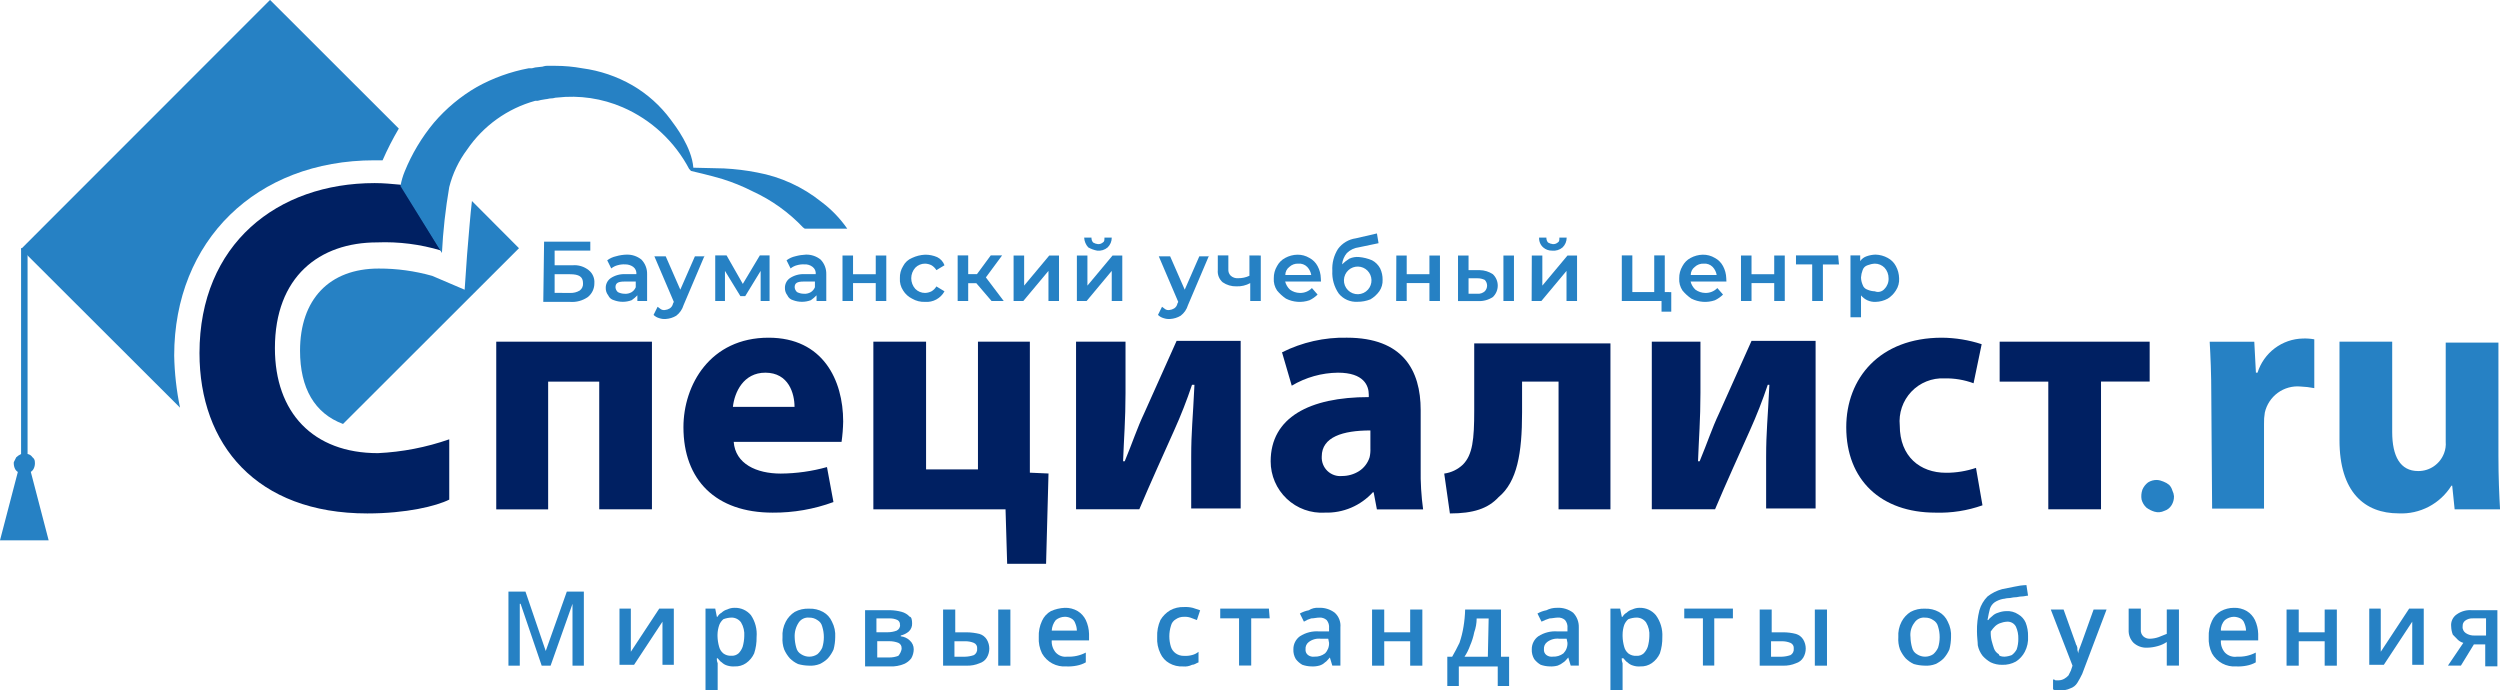<svg width="250" height="69" viewBox="0 0 250 69" fill="none" xmlns="http://www.w3.org/2000/svg">
<g clip-path="url(#clip0_1390_405)">
<path d="M4.865 54.031L3.081 47.188C3.231 47.092 3.345 46.949 3.406 46.782C3.478 46.601 3.506 46.406 3.487 46.212C3.49 46.117 3.469 46.022 3.426 45.937C3.384 45.852 3.321 45.779 3.244 45.724C3.189 45.639 3.117 45.567 3.033 45.511C2.95 45.455 2.856 45.417 2.757 45.398V24.82H2.108V45.406C1.929 45.486 1.764 45.596 1.622 45.732L1.379 46.22C1.365 46.413 1.393 46.608 1.46 46.79C1.52 46.957 1.634 47.1 1.784 47.197L0 54.031H4.865Z" fill="#2681C4"/>
<path d="M65.194 34.168V50.93H59.923V38.163H54.815V50.938H49.625V34.168H65.194Z" fill="#002062"/>
<path d="M73.371 44.185C73.534 46.382 75.642 47.358 78.075 47.358C79.637 47.347 81.191 47.128 82.697 46.707L83.345 50.206C81.397 50.921 79.338 51.279 77.264 51.264C71.587 51.264 68.344 48.009 68.344 42.72C68.344 38.489 71.02 33.77 76.858 33.77C82.291 33.77 84.318 38.001 84.318 42.15C84.305 42.831 84.251 43.51 84.156 44.185H73.371ZM79.453 40.686C79.453 39.384 78.885 37.268 76.534 37.268C74.344 37.268 73.452 39.221 73.29 40.686H79.453Z" fill="#002062"/>
<path d="M92.607 34.168V46.943H97.796V34.168H102.986V47.268L104.851 47.35L104.608 56.381H100.716L100.554 50.93H87.336V34.168H92.607Z" fill="#002062"/>
<path d="M112.552 34.167V39.294C112.552 41.979 112.39 43.85 112.309 46.128H112.471C113.282 44.176 113.687 42.874 114.417 41.328L117.661 34.086H124.067V50.848H119.12V45.722C119.12 43.118 119.282 41.979 119.445 38.48H119.201C118.684 40.028 118.088 41.549 117.417 43.036C116.363 45.396 115.066 48.244 113.93 50.929H107.605V34.167H112.552Z" fill="#002062"/>
<path d="M137.689 50.937L137.365 49.229H137.284C136.679 49.893 135.938 50.419 135.113 50.77C134.287 51.121 133.396 51.289 132.499 51.263C131.802 51.306 131.103 51.206 130.446 50.968C129.789 50.73 129.187 50.359 128.678 49.879C128.169 49.398 127.763 48.819 127.486 48.175C127.209 47.532 127.066 46.838 127.066 46.137C127.066 41.743 130.959 39.709 136.878 39.709V39.465C136.878 38.569 136.392 37.268 133.797 37.268C132.169 37.285 130.574 37.734 129.175 38.569L128.202 35.233C130.213 34.224 132.44 33.721 134.689 33.769C140.284 33.769 142.068 37.023 142.068 41.011V46.869C142.045 48.229 142.126 49.59 142.311 50.937H137.689ZM137.04 43.045C134.283 43.045 132.175 43.696 132.175 45.648C132.16 45.916 132.202 46.184 132.3 46.433C132.398 46.683 132.548 46.908 132.74 47.093C132.933 47.279 133.164 47.42 133.416 47.508C133.668 47.596 133.937 47.628 134.202 47.601C134.804 47.603 135.395 47.434 135.905 47.113C136.407 46.79 136.78 46.3 136.959 45.73C137.027 45.437 137.054 45.136 137.04 44.835V43.045Z" fill="#002062"/>
<path d="M161.045 34.168V50.93H155.856V38.163H152.207V41.255C152.207 45.324 151.72 48.171 149.855 49.717C148.801 50.856 147.341 51.345 144.99 51.345L144.422 47.358C145.122 47.263 145.774 46.95 146.287 46.463C147.26 45.486 147.422 43.94 147.422 41.092V34.339H161.045V34.168Z" fill="#002062"/>
<path d="M170.045 34.167V39.294C170.045 41.979 169.883 43.85 169.802 46.128H169.964C170.775 44.176 171.18 42.874 171.91 41.328L175.154 34.086H181.56V50.848H176.613V45.722C176.613 43.118 176.776 41.979 176.938 38.48H176.776C176.258 40.028 175.662 41.549 174.992 43.036C173.937 45.396 172.64 48.244 171.505 50.929H165.18V34.167H170.045Z" fill="#002062"/>
<path d="M198.248 50.531C196.739 51.066 195.144 51.315 193.545 51.264C188.112 51.264 184.625 48.009 184.625 42.72C184.625 37.838 187.95 33.77 194.194 33.77C195.544 33.781 196.884 34 198.167 34.42L197.356 38.326C196.422 37.981 195.432 37.816 194.437 37.838C193.822 37.809 193.209 37.913 192.639 38.144C192.068 38.374 191.554 38.725 191.13 39.173C190.707 39.621 190.385 40.155 190.186 40.739C189.987 41.323 189.916 41.943 189.977 42.557C189.977 45.649 192.004 47.277 194.599 47.277C195.619 47.28 196.633 47.115 197.599 46.788L198.248 50.531Z" fill="#002062"/>
<path d="M214.966 34.168V38.155H210.101V50.93H204.83V38.163H199.965V34.168H214.966Z" fill="#002062"/>
<path d="M221.131 39.709C221.131 37.268 221.05 35.641 220.969 34.176H225.429L225.591 37.268H225.753C226.058 36.294 226.661 35.44 227.475 34.826C228.29 34.213 229.276 33.872 230.294 33.851C230.674 33.837 231.055 33.865 231.429 33.932V38.814C230.975 38.725 230.514 38.67 230.051 38.652C229.243 38.578 228.435 38.802 227.779 39.281C227.123 39.76 226.662 40.461 226.483 41.255C226.418 41.632 226.391 42.013 226.402 42.395V50.857H221.212L221.131 39.709Z" fill="#2681C4"/>
<path d="M249.843 45.559C249.843 47.756 249.924 49.547 250.005 50.93H245.464L245.221 48.57H245.14C244.585 49.459 243.804 50.184 242.878 50.67C241.952 51.157 240.913 51.387 239.869 51.337C236.463 51.337 233.949 49.221 233.949 44.014V34.168H239.22V43.2C239.22 45.641 240.031 47.105 241.815 47.105C242.378 47.111 242.93 46.942 243.394 46.622C243.858 46.301 244.213 45.845 244.41 45.315C244.548 44.953 244.604 44.563 244.572 44.176V34.258H249.843V45.559Z" fill="#2681C4"/>
<path d="M217.399 49.624C217.406 49.94 217.322 50.251 217.156 50.519C216.991 50.792 216.731 50.995 216.426 51.089C216.123 51.236 215.776 51.265 215.453 51.17C215.161 51.084 214.886 50.946 214.642 50.763C214.406 50.544 214.237 50.262 214.156 49.949C214.102 49.622 214.13 49.287 214.237 48.973C214.358 48.683 214.554 48.43 214.804 48.241C215.072 48.074 215.382 47.989 215.696 47.996C215.921 48.012 216.14 48.067 216.345 48.159C216.551 48.236 216.742 48.346 216.913 48.485C217.067 48.644 217.179 48.84 217.237 49.054C217.328 49.231 217.383 49.425 217.399 49.624Z" fill="#2681C4"/>
<path d="M40.059 18.471C39.167 18.39 38.357 18.309 37.465 18.309C27.734 18.309 19.949 24.411 19.949 35.315C19.949 44.428 25.625 51.344 36.735 51.344C40.627 51.344 43.627 50.612 44.925 49.961V43.931C42.625 44.734 40.221 45.2 37.789 45.315C31.302 45.315 27.491 41.246 27.491 34.818C27.491 27.658 31.951 24.24 37.708 24.24C39.873 24.153 42.038 24.428 44.114 25.054L40.059 18.463V18.471Z" fill="#002062"/>
<path d="M69.17 17.08C69.17 16.917 69.332 16.917 69.332 16.754C69.17 14.72 67.548 12.604 67.061 11.953C66.035 10.567 64.739 9.404 63.25 8.536C61.702 7.643 59.994 7.062 58.223 6.827C57.34 6.665 56.444 6.584 55.547 6.583H54.898C54.678 6.566 54.458 6.593 54.249 6.665L53.52 6.746L53.195 6.827H52.871C51.052 7.169 49.3 7.801 47.681 8.699C46.057 9.639 44.603 10.85 43.383 12.279C42.166 13.746 41.181 15.393 40.464 17.161C40.281 17.607 40.145 18.07 40.059 18.544V18.626L44.194 25.298C44.305 23.088 44.549 20.887 44.924 18.707C45.267 17.353 45.873 16.081 46.708 14.964C48.331 12.579 50.745 10.849 53.52 10.082H53.763L54.087 10.001L54.574 9.919C54.736 9.919 54.898 9.838 55.141 9.838C55.385 9.838 55.466 9.757 55.709 9.757C57.946 9.501 60.21 9.838 62.277 10.733C65.132 11.973 67.478 14.155 68.927 16.917L69.17 17.08Z" fill="#2681C4"/>
<path d="M17.419 35.558C17.419 24.085 25.609 16.03 37.448 16.03H38.259C38.735 14.94 39.277 13.88 39.881 12.857L27.004 -0.008L2.109 24.899L18.003 40.766C17.648 39.052 17.453 37.308 17.419 35.558Z" fill="#2681C4"/>
<path d="M46.708 25.472L46.465 28.971L43.222 27.587C41.48 27.096 39.679 26.849 37.87 26.855C32.923 26.855 30.004 29.947 30.004 35.073C30.004 38.816 31.463 41.339 34.302 42.396L51.898 24.821L47.195 20.102C47.033 21.403 46.871 23.592 46.708 25.472Z" fill="#2681C4"/>
<path d="M80.442 22.864H84.724C84.008 21.835 83.132 20.928 82.129 20.179C80.267 18.688 78.066 17.681 75.723 17.25C74.626 17.034 73.514 16.898 72.398 16.843L68.992 16.762L69.073 17.087C69.073 17.087 71.182 17.575 72.236 17.901C73.268 18.223 74.272 18.631 75.236 19.121C77.159 19.999 78.894 21.243 80.345 22.783C80.357 22.78 80.369 22.781 80.381 22.784C80.393 22.787 80.404 22.792 80.413 22.8C80.422 22.808 80.43 22.818 80.435 22.829C80.44 22.84 80.442 22.852 80.442 22.864Z" fill="#2681C4"/>
<path d="M54.168 66.565L52.06 60.381H51.979V66.565H50.844V59.16H52.547L54.574 65.1L56.682 59.16H58.385V66.565H57.25V60.381L55.06 66.565H54.168Z" fill="#2681C4"/>
<path d="M63.084 60.945V65.176L65.923 60.863H67.382V66.478H66.247V62.165L63.409 66.478H61.949V60.863H63.084V60.945Z" fill="#2681C4"/>
<path d="M73.47 60.782C73.778 60.774 74.084 60.835 74.365 60.962C74.645 61.089 74.894 61.278 75.092 61.514C75.528 62.159 75.728 62.935 75.659 63.711C75.671 64.264 75.588 64.814 75.416 65.339C75.239 65.731 74.958 66.069 74.605 66.315C74.272 66.544 73.874 66.658 73.47 66.641C73.224 66.659 72.976 66.631 72.74 66.559C72.527 66.501 72.331 66.389 72.173 66.234C72.01 66.152 71.929 65.99 71.767 65.827H71.686C71.673 65.994 71.701 66.161 71.767 66.315V69H70.551V60.863H71.524L71.686 61.677H71.751C71.843 61.504 71.984 61.362 72.156 61.27C72.315 61.115 72.51 61.003 72.724 60.945C72.956 60.832 73.212 60.776 73.47 60.782ZM73.146 61.758C72.868 61.766 72.594 61.821 72.335 61.921C72.156 62.075 72.016 62.271 71.929 62.491C71.818 62.802 71.757 63.129 71.751 63.459V63.622C71.759 63.98 71.814 64.335 71.913 64.68C71.979 64.933 72.121 65.16 72.319 65.331C72.551 65.507 72.839 65.594 73.129 65.575C73.261 65.585 73.394 65.569 73.519 65.527C73.644 65.485 73.76 65.418 73.859 65.331C74.04 65.146 74.178 64.924 74.265 64.68C74.364 64.335 74.419 63.98 74.427 63.622C74.465 63.138 74.352 62.654 74.103 62.239C73.993 62.087 73.849 61.965 73.683 61.881C73.516 61.798 73.332 61.755 73.146 61.758Z" fill="#2681C4"/>
<path d="M83.522 63.715C83.519 64.127 83.464 64.537 83.36 64.936C83.219 65.262 83.027 65.564 82.792 65.831C82.556 66.066 82.282 66.258 81.981 66.4C81.62 66.54 81.232 66.595 80.846 66.563C80.489 66.555 80.135 66.5 79.792 66.4C79.491 66.258 79.217 66.066 78.981 65.831C78.746 65.564 78.554 65.262 78.413 64.936C78.274 64.545 78.219 64.129 78.251 63.715C78.215 63.18 78.327 62.645 78.575 62.169C78.783 61.772 79.091 61.435 79.467 61.193C79.915 60.952 80.42 60.84 80.927 60.867C81.407 60.849 81.883 60.962 82.305 61.193C82.701 61.411 83.015 61.754 83.197 62.169C83.445 62.645 83.558 63.18 83.522 63.715ZM79.467 63.715C79.475 64.073 79.53 64.429 79.629 64.773C79.661 64.909 79.721 65.038 79.804 65.15C79.888 65.262 79.994 65.355 80.116 65.424C80.357 65.583 80.639 65.668 80.927 65.668C81.215 65.668 81.497 65.583 81.738 65.424C81.944 65.243 82.109 65.022 82.224 64.773C82.44 64.085 82.44 63.346 82.224 62.657C82.193 62.521 82.133 62.393 82.049 62.281C81.966 62.169 81.859 62.075 81.738 62.007C81.5 61.841 81.216 61.756 80.927 61.762C80.724 61.739 80.518 61.773 80.332 61.859C80.146 61.945 79.987 62.08 79.873 62.251C79.586 62.683 79.444 63.196 79.467 63.715Z" fill="#2681C4"/>
<path d="M91.211 62.33C91.219 62.481 91.194 62.632 91.138 62.772C91.082 62.913 90.996 63.039 90.887 63.143C90.653 63.343 90.375 63.482 90.076 63.55V63.631C90.41 63.665 90.723 63.808 90.968 64.038C91.096 64.149 91.199 64.286 91.269 64.441C91.339 64.595 91.375 64.763 91.373 64.933C91.369 65.248 91.285 65.555 91.13 65.828C90.941 66.08 90.689 66.276 90.4 66.398C89.964 66.579 89.493 66.662 89.022 66.642H86.508V61.02H89.022C89.405 61.028 89.786 61.083 90.157 61.182C90.468 61.264 90.75 61.433 90.968 61.67C91.146 61.679 91.211 62.004 91.211 62.33ZM90.157 64.852C90.172 64.735 90.148 64.615 90.09 64.513C90.031 64.41 89.941 64.329 89.832 64.282C89.547 64.174 89.245 64.119 88.941 64.12H87.724V65.747H88.941C89.245 65.748 89.547 65.692 89.832 65.584C90.012 65.377 90.13 65.123 90.173 64.852H90.157ZM89.995 62.492C90.007 62.396 89.991 62.298 89.947 62.211C89.904 62.124 89.836 62.052 89.751 62.004C89.498 61.885 89.22 61.83 88.941 61.841H87.643V63.225H88.778C89.083 63.225 89.385 63.17 89.67 63.062C89.776 63.01 89.864 62.929 89.925 62.828C89.985 62.727 90.015 62.61 90.011 62.492H89.995Z" fill="#2681C4"/>
<path d="M94.309 66.567V60.953H95.525V63.231H96.66C97.097 63.235 97.533 63.29 97.958 63.394C98.262 63.488 98.522 63.69 98.687 63.964C98.846 64.235 98.93 64.544 98.93 64.859C98.93 65.174 98.846 65.483 98.687 65.754C98.522 66.027 98.262 66.23 97.958 66.323C97.548 66.498 97.105 66.581 96.66 66.567H94.309ZM95.444 65.672H96.498C96.802 65.665 97.103 65.61 97.39 65.51C97.502 65.445 97.592 65.349 97.65 65.233C97.707 65.118 97.73 64.987 97.714 64.859C97.729 64.741 97.706 64.622 97.647 64.52C97.589 64.417 97.498 64.336 97.39 64.289C97.107 64.173 96.803 64.117 96.498 64.126H95.444V65.672ZM99.823 66.567V60.953H101.039V66.567H99.823Z" fill="#2681C4"/>
<path d="M106.472 60.783C106.927 60.765 107.377 60.878 107.769 61.109C108.119 61.324 108.4 61.634 108.58 62.004C108.782 62.437 108.893 62.908 108.905 63.387V64.038H105.174C105.143 64.483 105.289 64.921 105.58 65.258C105.723 65.412 105.901 65.529 106.098 65.6C106.296 65.671 106.507 65.693 106.715 65.665C107.362 65.699 108.006 65.558 108.58 65.258V66.235C108.303 66.392 108.001 66.502 107.688 66.56C107.342 66.631 106.987 66.658 106.634 66.642C106.147 66.679 105.66 66.576 105.229 66.346C104.798 66.115 104.442 65.766 104.201 65.34C103.955 64.835 103.843 64.274 103.877 63.712C103.851 63.151 103.962 62.593 104.201 62.085C104.386 61.672 104.699 61.329 105.093 61.109C105.529 60.915 105.996 60.804 106.472 60.783ZM106.472 61.678C106.147 61.685 105.833 61.8 105.58 62.004C105.336 62.304 105.194 62.675 105.174 63.062H107.688C107.682 62.809 107.627 62.56 107.526 62.329C107.495 62.225 107.442 62.128 107.373 62.044C107.303 61.96 107.217 61.891 107.121 61.841C106.923 61.729 106.699 61.673 106.472 61.678Z" fill="#2681C4"/>
<path d="M118.312 66.644C117.83 66.672 117.351 66.559 116.933 66.319C116.539 66.098 116.226 65.756 116.041 65.342C115.795 64.837 115.683 64.276 115.717 63.715C115.691 63.128 115.802 62.543 116.041 62.006C116.279 61.604 116.614 61.269 117.014 61.03C117.436 60.799 117.912 60.686 118.393 60.704C118.693 60.687 118.993 60.714 119.285 60.786L120.015 61.03L119.69 62.006C119.447 61.925 119.285 61.843 119.042 61.762C118.832 61.695 118.612 61.667 118.393 61.681C118.104 61.674 117.82 61.76 117.582 61.925C117.46 61.993 117.354 62.087 117.27 62.199C117.187 62.311 117.127 62.439 117.095 62.576C116.879 63.264 116.879 64.003 117.095 64.691C117.182 64.956 117.353 65.185 117.582 65.342C117.82 65.507 118.104 65.593 118.393 65.586C118.666 65.604 118.94 65.576 119.204 65.505C119.442 65.447 119.663 65.336 119.852 65.179V66.237C119.609 66.319 119.447 66.481 119.204 66.481C118.928 66.62 118.618 66.676 118.312 66.644Z" fill="#2681C4"/>
<path d="M126.986 61.836H125.121V66.555H123.905V61.836H122.023V60.859H126.889L126.97 61.836H126.986Z" fill="#2681C4"/>
<path d="M131.852 60.783C132.433 60.745 133.009 60.919 133.474 61.271C133.676 61.453 133.833 61.681 133.931 61.935C134.03 62.19 134.068 62.464 134.041 62.736V66.56H133.23L132.987 65.746C132.825 65.909 132.663 66.153 132.501 66.234C132.342 66.389 132.147 66.501 131.933 66.56C131.669 66.631 131.395 66.659 131.122 66.641C130.818 66.634 130.517 66.579 130.23 66.478C129.978 66.334 129.758 66.14 129.581 65.909C129.406 65.615 129.321 65.275 129.338 64.933C129.334 64.679 129.391 64.429 129.504 64.202C129.617 63.975 129.782 63.779 129.987 63.631C130.564 63.257 131.248 63.085 131.933 63.142H132.906V62.817C132.922 62.672 132.909 62.525 132.867 62.385C132.825 62.245 132.756 62.115 132.663 62.003C132.564 61.916 132.448 61.849 132.322 61.807C132.197 61.765 132.065 61.749 131.933 61.759C131.69 61.759 131.365 61.84 131.122 61.84C130.865 61.914 130.619 62.024 130.392 62.166L129.987 61.352C130.264 61.195 130.566 61.086 130.879 61.027C131.167 60.84 131.51 60.754 131.852 60.783ZM132.825 63.875H132.095C131.663 63.822 131.227 63.938 130.879 64.2C130.766 64.284 130.677 64.395 130.621 64.523C130.564 64.652 130.541 64.793 130.554 64.933C130.543 65.04 130.559 65.149 130.602 65.249C130.645 65.349 130.712 65.436 130.798 65.502C130.984 65.64 131.217 65.699 131.446 65.665C131.825 65.683 132.198 65.568 132.501 65.339C132.638 65.201 132.744 65.035 132.814 64.853C132.884 64.671 132.915 64.476 132.906 64.281L132.825 63.875Z" fill="#2681C4"/>
<path d="M138.423 60.953V63.231H141.018V60.953H142.235V66.567H141.018V64.126H138.423V66.567H137.207V60.953H138.423Z" fill="#2681C4"/>
<path d="M150.099 60.953V65.672H150.91V68.602H149.774V66.649H145.882V68.602H144.73V65.672H145.217C145.46 65.266 145.704 64.777 145.947 64.289C146.129 63.76 146.265 63.215 146.352 62.662C146.446 62.097 146.501 61.526 146.514 60.953H150.099ZM148.882 61.848H147.666C147.664 62.32 147.582 62.788 147.423 63.231C147.336 63.679 147.2 64.116 147.017 64.533C146.877 64.936 146.687 65.319 146.45 65.672H148.785L148.866 61.848H148.882Z" fill="#2681C4"/>
<path d="M155.692 60.782C156.273 60.745 156.849 60.918 157.313 61.27C157.501 61.464 157.648 61.694 157.745 61.945C157.843 62.197 157.889 62.465 157.881 62.735V66.559H157.07L156.827 65.746C156.665 65.909 156.503 66.153 156.34 66.234C156.17 66.373 155.978 66.482 155.773 66.559C155.509 66.631 155.235 66.658 154.962 66.641C154.658 66.634 154.357 66.579 154.07 66.478C153.818 66.333 153.598 66.14 153.421 65.909C153.246 65.614 153.161 65.275 153.178 64.932C153.174 64.679 153.231 64.428 153.344 64.202C153.457 63.975 153.622 63.779 153.827 63.63C154.404 63.257 155.088 63.085 155.773 63.142H156.746V62.816C156.762 62.672 156.749 62.525 156.707 62.385C156.665 62.245 156.596 62.115 156.503 62.003C156.403 61.915 156.288 61.849 156.162 61.807C156.037 61.765 155.905 61.748 155.773 61.759C155.53 61.759 155.205 61.84 154.962 61.84C154.684 61.927 154.412 62.036 154.151 62.166L153.746 61.352C154.023 61.195 154.324 61.085 154.638 61.026C154.964 60.86 155.326 60.776 155.692 60.782ZM156.665 63.874H155.935C155.503 63.821 155.067 63.938 154.719 64.2C154.606 64.283 154.517 64.395 154.46 64.523C154.404 64.651 154.381 64.792 154.394 64.932C154.383 65.04 154.399 65.149 154.442 65.249C154.484 65.348 154.552 65.436 154.638 65.502C154.824 65.64 155.057 65.698 155.286 65.664C155.665 65.683 156.038 65.568 156.34 65.339C156.477 65.2 156.584 65.035 156.654 64.853C156.724 64.671 156.755 64.476 156.746 64.281L156.665 63.874Z" fill="#2681C4"/>
<path d="M163.962 60.782C164.27 60.774 164.576 60.835 164.857 60.962C165.138 61.089 165.386 61.278 165.584 61.514C166.049 62.148 166.279 62.925 166.233 63.711C166.244 64.264 166.162 64.814 165.989 65.339C165.812 65.731 165.532 66.069 165.179 66.315C164.845 66.544 164.447 66.658 164.043 66.641C163.797 66.664 163.549 66.636 163.313 66.559C163.1 66.501 162.904 66.389 162.746 66.234C162.584 66.152 162.503 65.99 162.34 65.827H162.178C162.165 65.994 162.193 66.161 162.259 66.315V69H161.043V60.863H162.016L162.178 61.677H162.259C162.351 61.504 162.492 61.362 162.665 61.27C162.823 61.115 163.019 61.003 163.232 60.945C163.46 60.834 163.71 60.779 163.962 60.782ZM163.638 61.758C163.36 61.766 163.086 61.821 162.827 61.921C162.648 62.075 162.509 62.271 162.422 62.491C162.315 62.805 162.26 63.135 162.259 63.467V63.63C162.267 63.988 162.322 64.344 162.422 64.688C162.487 64.941 162.629 65.168 162.827 65.339C163.059 65.516 163.347 65.602 163.638 65.583C163.77 65.593 163.902 65.577 164.027 65.535C164.153 65.493 164.268 65.426 164.368 65.339C164.549 65.154 164.687 64.932 164.773 64.688C164.873 64.344 164.927 63.988 164.935 63.63C164.974 63.146 164.86 62.663 164.611 62.247C164.501 62.092 164.355 61.966 164.185 61.881C164.015 61.796 163.827 61.754 163.638 61.758Z" fill="#2681C4"/>
<path d="M173.291 61.836H171.426V66.555H170.291V61.836H168.426V60.859H173.291V61.836Z" fill="#2681C4"/>
<path d="M175.969 66.567V60.953H177.169V63.231H178.304C178.742 63.229 179.178 63.284 179.602 63.394C179.906 63.488 180.166 63.69 180.331 63.964C180.49 64.235 180.574 64.544 180.574 64.859C180.574 65.174 180.49 65.483 180.331 65.754C180.166 66.027 179.906 66.23 179.602 66.323C179.192 66.498 178.749 66.581 178.304 66.567H175.969ZM177.104 65.672H178.158C178.462 65.665 178.763 65.61 179.05 65.51C179.162 65.445 179.252 65.349 179.31 65.233C179.368 65.118 179.39 64.987 179.375 64.859C179.389 64.741 179.366 64.622 179.307 64.52C179.249 64.417 179.159 64.336 179.05 64.289C178.768 64.173 178.464 64.117 178.158 64.126H177.104V65.672ZM181.483 66.567V60.953H182.699V66.567H181.483Z" fill="#2681C4"/>
<path d="M195.104 63.715C195.101 64.127 195.046 64.537 194.942 64.936C194.801 65.262 194.609 65.564 194.374 65.831C194.138 66.066 193.864 66.258 193.563 66.4C193.202 66.54 192.814 66.595 192.428 66.563C192.071 66.555 191.716 66.5 191.374 66.4C191.073 66.258 190.799 66.066 190.563 65.831C190.327 65.564 190.136 65.262 189.995 64.936C189.856 64.545 189.801 64.129 189.833 63.715C189.797 63.18 189.909 62.645 190.157 62.169C190.365 61.772 190.673 61.435 191.049 61.193C191.497 60.952 192.002 60.84 192.509 60.867C192.989 60.849 193.466 60.962 193.887 61.193C194.283 61.411 194.597 61.754 194.779 62.169C195.027 62.645 195.14 63.18 195.104 63.715ZM191.049 63.715C191.057 64.073 191.112 64.429 191.211 64.773C191.243 64.909 191.303 65.038 191.386 65.15C191.47 65.262 191.576 65.355 191.698 65.424C191.939 65.583 192.221 65.668 192.509 65.668C192.797 65.668 193.079 65.583 193.32 65.424C193.526 65.243 193.691 65.022 193.806 64.773C194.022 64.085 194.022 63.346 193.806 62.657C193.775 62.521 193.715 62.393 193.631 62.281C193.548 62.169 193.441 62.075 193.32 62.007C193.082 61.841 192.798 61.756 192.509 61.762C192.305 61.739 192.1 61.773 191.914 61.859C191.728 61.945 191.569 62.08 191.455 62.251C191.294 62.456 191.176 62.691 191.106 62.942C191.037 63.194 191.017 63.456 191.049 63.715Z" fill="#2681C4"/>
<path d="M197.697 63.146C197.683 62.433 197.765 61.721 197.94 61.03C198.091 60.508 198.37 60.033 198.751 59.647C199.184 59.308 199.68 59.059 200.211 58.915L201.427 58.67C201.826 58.577 202.233 58.522 202.643 58.508L202.805 59.566C202.643 59.566 202.4 59.647 202.157 59.647C201.913 59.647 201.751 59.728 201.508 59.728C201.265 59.728 201.103 59.81 200.859 59.81C200.616 59.81 200.454 59.891 200.292 59.891C200.004 59.95 199.729 60.06 199.481 60.217C199.252 60.374 199.081 60.603 198.994 60.867C198.913 61.193 198.832 61.518 198.751 62.007H198.832C198.913 61.844 199.075 61.763 199.237 61.6C199.396 61.445 199.591 61.333 199.805 61.274C200.064 61.174 200.338 61.119 200.616 61.112C201.046 61.083 201.474 61.197 201.832 61.437C202.155 61.625 202.41 61.909 202.562 62.251C202.735 62.691 202.818 63.161 202.805 63.634C202.841 64.169 202.729 64.704 202.481 65.18C202.273 65.578 201.966 65.914 201.589 66.156C201.167 66.388 200.691 66.5 200.211 66.482C199.819 66.488 199.43 66.404 199.075 66.238C198.771 66.067 198.497 65.847 198.264 65.587C198.022 65.277 197.856 64.915 197.778 64.529C197.778 64.204 197.697 63.715 197.697 63.146ZM200.454 65.668C200.704 65.653 200.951 65.598 201.184 65.505C201.385 65.353 201.551 65.159 201.67 64.936C201.783 64.595 201.838 64.237 201.832 63.878C201.846 63.458 201.763 63.04 201.589 62.658C201.503 62.498 201.374 62.367 201.215 62.281C201.057 62.194 200.877 62.156 200.697 62.169C200.447 62.184 200.2 62.239 199.967 62.332C199.748 62.419 199.553 62.559 199.4 62.739C199.237 62.902 199.156 63.064 199.075 63.146C199.062 63.446 199.089 63.748 199.156 64.041C199.237 64.366 199.319 64.61 199.4 64.855C199.49 65.096 199.662 65.298 199.886 65.424C199.87 65.587 200.129 65.668 200.454 65.668Z" fill="#2681C4"/>
<path d="M205.078 60.953H206.359L207.495 64.126C207.576 64.289 207.576 64.452 207.657 64.533C207.722 64.658 207.751 64.799 207.738 64.94C207.738 65.103 207.819 65.184 207.819 65.347C207.835 65.148 207.89 64.955 207.981 64.777C208.062 64.533 208.143 64.371 208.224 64.126L209.36 60.953H210.657L208.224 67.381C208.079 67.689 207.917 67.987 207.738 68.276C207.573 68.55 207.313 68.752 207.008 68.846C206.706 68.992 206.368 69.049 206.035 69.008H205.63C205.467 69.008 205.386 69.008 205.305 68.927V67.951C205.349 67.945 205.394 67.95 205.436 67.964C205.478 67.978 205.516 68.001 205.548 68.032H205.873C206.073 68.027 206.268 67.971 206.44 67.869C206.591 67.781 206.727 67.672 206.846 67.544L207.089 67.056L207.251 66.567L205.078 60.953Z" fill="#2681C4"/>
<path d="M214.083 60.945V62.979C214.073 63.099 214.089 63.219 214.131 63.332C214.173 63.444 214.24 63.546 214.326 63.63C214.502 63.792 214.735 63.88 214.975 63.874C215.278 63.867 215.579 63.812 215.867 63.711C216.11 63.63 216.434 63.467 216.677 63.386V60.945H217.894V66.559H216.677V64.199C216.404 64.383 216.103 64.521 215.785 64.606C215.443 64.706 215.088 64.761 214.731 64.769C214.481 64.783 214.23 64.746 213.993 64.663C213.757 64.579 213.539 64.449 213.353 64.281C213.186 64.11 213.056 63.906 212.972 63.681C212.888 63.457 212.852 63.218 212.866 62.979V60.863H214.083V60.945Z" fill="#2681C4"/>
<path d="M223.387 60.783C223.842 60.765 224.292 60.878 224.684 61.109C225.034 61.324 225.315 61.634 225.495 62.004C225.697 62.437 225.808 62.908 225.82 63.387V64.038H222.089C222.058 64.483 222.204 64.921 222.495 65.258C222.65 65.419 222.842 65.54 223.054 65.61C223.265 65.681 223.491 65.7 223.711 65.665C224.358 65.699 225.002 65.558 225.576 65.258V66.235C225.299 66.392 224.997 66.502 224.684 66.56C224.338 66.631 223.984 66.658 223.63 66.642C223.143 66.679 222.656 66.576 222.225 66.346C221.794 66.115 221.438 65.766 221.197 65.34C220.951 64.835 220.839 64.274 220.873 63.712C220.847 63.151 220.958 62.593 221.197 62.085C221.382 61.672 221.695 61.329 222.089 61.109C222.489 60.895 222.934 60.783 223.387 60.783ZM223.387 61.678C223.062 61.685 222.748 61.8 222.495 62.004C222.358 62.142 222.251 62.308 222.181 62.49C222.112 62.672 222.08 62.867 222.089 63.062H224.603C224.597 62.809 224.542 62.56 224.441 62.329C224.41 62.225 224.357 62.128 224.288 62.044C224.218 61.96 224.132 61.891 224.036 61.841C223.834 61.739 223.612 61.684 223.387 61.678Z" fill="#2681C4"/>
<path d="M229.873 60.953V63.231H232.467V60.953H233.684V66.567H232.467V64.126H229.873V66.567H228.656V60.953H229.873Z" fill="#2681C4"/>
<path d="M238.077 60.945V65.176L240.915 60.863H242.375V66.478H241.224V62.165L238.385 66.478H236.926V60.863H238.061V60.945H238.077Z" fill="#2681C4"/>
<path d="M246.09 66.563H244.793L246.334 64.285C246.12 64.227 245.925 64.115 245.766 63.959L245.28 63.463C245.18 63.203 245.125 62.928 245.117 62.649C245.09 62.413 245.129 62.174 245.229 61.959C245.329 61.743 245.487 61.56 245.685 61.429C246.134 61.114 246.68 60.97 247.226 61.022H249.739V66.636H248.523V64.439H247.388L246.09 66.563ZM246.253 62.658C246.246 62.785 246.273 62.912 246.33 63.026C246.386 63.14 246.472 63.237 246.577 63.309C246.84 63.485 247.153 63.57 247.469 63.553H248.604V61.836H247.307C247.016 61.816 246.728 61.903 246.496 62.08C246.413 62.148 246.349 62.236 246.309 62.335C246.269 62.435 246.256 62.543 246.269 62.649L246.253 62.658Z" fill="#2681C4"/>
<path d="M54.409 24.168H59.031V25.063H55.463V26.528H57.247C57.83 26.475 58.411 26.65 58.869 27.016C59.063 27.17 59.216 27.369 59.315 27.596C59.414 27.823 59.456 28.071 59.437 28.318C59.441 28.583 59.384 28.845 59.272 29.085C59.159 29.324 58.994 29.535 58.788 29.701C58.267 30.065 57.637 30.237 57.004 30.189H54.328L54.409 24.168ZM57.004 29.294C57.345 29.311 57.684 29.226 57.977 29.05C58.09 28.966 58.179 28.855 58.235 28.727C58.292 28.598 58.315 28.457 58.301 28.318C58.301 27.667 57.896 27.423 57.004 27.423H55.463V29.286L57.004 29.294Z" fill="#2681C4"/>
<path d="M64.142 25.958C64.33 26.152 64.477 26.381 64.574 26.633C64.672 26.884 64.718 27.153 64.71 27.423V30.1H63.737V29.53C63.566 29.713 63.375 29.876 63.169 30.018C62.594 30.235 61.961 30.235 61.386 30.018C61.26 29.985 61.144 29.924 61.046 29.84C60.948 29.755 60.87 29.649 60.818 29.53C60.654 29.322 60.568 29.063 60.575 28.798C60.57 28.608 60.612 28.419 60.697 28.249C60.782 28.079 60.907 27.932 61.061 27.822C61.492 27.533 62.003 27.391 62.521 27.415H63.64C63.653 27.275 63.63 27.134 63.574 27.006C63.517 26.877 63.428 26.766 63.315 26.682C63.078 26.517 62.794 26.432 62.505 26.438C62.258 26.425 62.012 26.453 61.775 26.52C61.537 26.578 61.315 26.689 61.126 26.845L60.721 26.031C60.985 25.832 61.289 25.694 61.612 25.625C61.955 25.525 62.31 25.47 62.667 25.462C63.202 25.447 63.725 25.623 64.142 25.958ZM63.169 29.213C63.35 29.095 63.492 28.924 63.575 28.725V28.155H62.44C61.791 28.155 61.548 28.318 61.548 28.725C61.553 28.818 61.578 28.91 61.62 28.994C61.662 29.077 61.72 29.152 61.791 29.213C61.992 29.315 62.214 29.37 62.44 29.376C62.694 29.4 62.949 29.343 63.169 29.213Z" fill="#2681C4"/>
<path d="M70.464 25.551L68.356 30.514C68.231 30.936 67.975 31.306 67.626 31.572C67.306 31.765 66.944 31.876 66.572 31.898C66.352 31.915 66.132 31.887 65.923 31.816C65.709 31.758 65.514 31.646 65.356 31.491L65.761 30.677C65.842 30.758 66.004 30.84 66.085 30.921C66.207 30.995 66.35 31.024 66.491 31.002C66.663 30.986 66.829 30.93 66.977 30.84C67.061 30.784 67.133 30.713 67.189 30.629C67.245 30.545 67.283 30.451 67.302 30.352L67.383 30.189L65.437 25.632H66.572L68.031 28.968L69.491 25.632H70.464V25.551Z" fill="#2681C4"/>
<path d="M76.064 30.1V27.089L74.524 29.611H74.037L72.496 27.089V30.1H71.523V25.543H72.659L74.281 28.391L75.983 25.543H76.957V30.1H76.064Z" fill="#2681C4"/>
<path d="M82.061 25.958C82.248 26.151 82.395 26.381 82.492 26.632C82.59 26.884 82.636 27.153 82.628 27.422V30.099H81.655V29.53C81.484 29.712 81.293 29.876 81.087 30.018C80.512 30.235 79.879 30.235 79.303 30.018C79.178 29.985 79.062 29.924 78.964 29.839C78.866 29.755 78.788 29.649 78.736 29.53C78.572 29.322 78.486 29.063 78.493 28.797C78.488 28.607 78.53 28.419 78.615 28.248C78.699 28.078 78.825 27.931 78.979 27.821C79.41 27.533 79.921 27.39 80.439 27.414H81.574C81.588 27.274 81.565 27.134 81.508 27.005C81.451 26.877 81.362 26.766 81.25 26.682C81.017 26.505 80.73 26.418 80.439 26.438C80.193 26.425 79.946 26.452 79.709 26.519C79.471 26.577 79.249 26.688 79.06 26.845L78.655 26.031C78.919 25.832 79.224 25.693 79.547 25.624C79.891 25.53 80.245 25.476 80.601 25.461C81.13 25.45 81.647 25.626 82.061 25.958ZM81.087 29.212C81.268 29.094 81.409 28.924 81.493 28.724V28.155H80.358C79.709 28.155 79.466 28.317 79.466 28.724C79.472 28.818 79.496 28.909 79.538 28.993C79.58 29.077 79.638 29.152 79.709 29.212C79.91 29.314 80.132 29.37 80.358 29.375C80.612 29.4 80.867 29.343 81.087 29.212Z" fill="#2681C4"/>
<path d="M84.25 25.551H85.304V27.423H87.575V25.551H88.629V30.1H87.575V28.309H85.304V30.1H84.25V25.543V25.551Z" fill="#2681C4"/>
<path d="M91.205 29.863C90.837 29.682 90.527 29.4 90.313 29.049C90.074 28.689 89.96 28.26 89.989 27.829C89.971 27.398 90.084 26.972 90.313 26.608C90.504 26.238 90.82 25.949 91.205 25.794C91.612 25.601 92.053 25.49 92.503 25.469C92.921 25.463 93.335 25.547 93.719 25.713C94.058 25.879 94.32 26.171 94.449 26.527L93.638 27.015C93.519 26.814 93.352 26.646 93.151 26.527C92.95 26.425 92.728 26.369 92.503 26.364C92.322 26.363 92.142 26.398 91.975 26.468C91.808 26.538 91.656 26.641 91.529 26.771C91.269 27.061 91.124 27.438 91.124 27.829C91.124 28.22 91.269 28.596 91.529 28.887C91.656 29.017 91.808 29.12 91.975 29.189C92.142 29.259 92.322 29.295 92.503 29.293C92.728 29.288 92.95 29.232 93.151 29.131C93.352 29.012 93.519 28.844 93.638 28.642L94.449 29.131C94.261 29.477 93.977 29.76 93.632 29.948C93.286 30.136 92.894 30.219 92.503 30.188C92.048 30.207 91.598 30.094 91.205 29.863Z" fill="#2681C4"/>
<path d="M97.631 28.318H96.82V30.1H95.766V25.543H96.82V27.414H97.696L99.074 25.543H100.209L98.588 27.74L100.372 30.1H99.155L97.631 28.318Z" fill="#2681C4"/>
<path d="M101.359 25.551H102.414V28.561L104.927 25.551H105.9V30.099H104.846V27.089L102.332 30.099H101.359V25.551Z" fill="#2681C4"/>
<path d="M107.688 25.552H108.742V28.562L111.255 25.552H112.229V30.1H111.174V27.09L108.661 30.1H107.688V25.552ZM108.823 24.738C108.578 24.47 108.435 24.125 108.417 23.762H109.147C109.137 23.939 109.195 24.114 109.309 24.25C109.457 24.34 109.624 24.396 109.796 24.413C109.973 24.423 110.147 24.365 110.282 24.25C110.445 24.169 110.445 24.006 110.445 23.762H111.174C111.176 23.944 111.141 24.124 111.071 24.291C111.001 24.459 110.898 24.611 110.769 24.738C110.625 24.862 110.457 24.955 110.276 25.011C110.094 25.067 109.903 25.085 109.715 25.064C109.402 25.005 109.1 24.895 108.823 24.738Z" fill="#2681C4"/>
<path d="M120.906 25.551L118.797 30.514C118.672 30.936 118.417 31.306 118.067 31.572C117.747 31.765 117.386 31.876 117.013 31.898C116.794 31.915 116.573 31.887 116.365 31.816C116.151 31.758 115.956 31.646 115.797 31.491L116.202 30.677C116.283 30.758 116.446 30.84 116.527 30.921C116.648 30.995 116.792 31.024 116.932 31.002C117.104 30.986 117.271 30.93 117.419 30.84C117.503 30.784 117.575 30.713 117.631 30.629C117.686 30.545 117.725 30.451 117.743 30.352L117.824 30.189L115.878 25.632H117.013L118.473 28.968L119.932 25.632H120.906V25.551Z" fill="#2681C4"/>
<path d="M126.078 25.551V30.1H125.024V28.309C124.602 28.541 124.126 28.653 123.645 28.635C123.155 28.649 122.672 28.507 122.267 28.228C122.094 28.079 121.96 27.89 121.875 27.678C121.79 27.465 121.758 27.235 121.78 27.008V25.543H122.835V26.926C122.825 27.046 122.841 27.166 122.883 27.279C122.926 27.392 122.992 27.493 123.078 27.577C123.177 27.665 123.293 27.731 123.418 27.773C123.544 27.815 123.676 27.831 123.808 27.821C124.2 27.827 124.588 27.744 124.943 27.577V25.543L126.078 25.551Z" fill="#2681C4"/>
<path d="M132.099 28.154H128.515C128.596 28.467 128.765 28.749 129.001 28.968C129.285 29.172 129.625 29.286 129.974 29.293C130.2 29.301 130.424 29.262 130.634 29.178C130.843 29.094 131.033 28.967 131.191 28.805L131.758 29.456C131.522 29.691 131.248 29.884 130.947 30.026C130.564 30.157 130.159 30.21 129.755 30.182C129.351 30.154 128.957 30.046 128.596 29.863C128.261 29.636 127.961 29.362 127.704 29.049C127.464 28.689 127.35 28.26 127.379 27.829C127.372 27.399 127.484 26.977 127.704 26.608C127.887 26.262 128.169 25.978 128.515 25.795C128.889 25.591 129.306 25.479 129.731 25.469C130.159 25.461 130.58 25.574 130.947 25.795C131.293 25.978 131.575 26.262 131.758 26.608C131.961 26.984 132.072 27.402 132.083 27.829L132.099 28.154ZM128.936 26.69C128.81 26.784 128.707 26.906 128.636 27.048C128.566 27.189 128.53 27.345 128.531 27.503H131.126C131.075 27.198 130.933 26.914 130.72 26.69C130.605 26.573 130.465 26.483 130.311 26.427C130.156 26.37 129.992 26.349 129.828 26.364C129.666 26.356 129.503 26.38 129.349 26.436C129.196 26.492 129.056 26.578 128.936 26.69Z" fill="#2681C4"/>
<path d="M137.206 26.029C137.552 26.212 137.835 26.496 138.017 26.843C138.183 27.199 138.267 27.588 138.261 27.982C138.278 28.387 138.164 28.786 137.936 29.121C137.699 29.452 137.395 29.729 137.044 29.935C136.632 30.101 136.191 30.184 135.747 30.179C135.394 30.201 135.041 30.138 134.717 29.997C134.393 29.855 134.106 29.639 133.882 29.365C133.417 28.7 133.188 27.898 133.233 27.087C133.187 26.313 133.386 25.544 133.801 24.89C134.013 24.603 134.28 24.362 134.586 24.18C134.893 23.999 135.232 23.88 135.585 23.832L137.693 23.344L137.855 24.32L135.909 24.727C135.453 24.78 135.026 24.98 134.693 25.297C134.42 25.619 134.251 26.016 134.206 26.436C134.429 26.221 134.674 26.03 134.936 25.866C135.24 25.727 135.576 25.671 135.909 25.703C136.356 25.743 136.794 25.853 137.206 26.029ZM136.801 28.958C137.035 28.694 137.159 28.351 137.148 27.999C137.138 27.646 136.994 27.311 136.745 27.061C136.497 26.812 136.163 26.667 135.811 26.657C135.46 26.646 135.118 26.771 134.855 27.005C134.714 27.131 134.601 27.283 134.521 27.454C134.442 27.625 134.398 27.81 134.393 27.999C134.387 28.187 134.42 28.375 134.489 28.55C134.559 28.725 134.663 28.884 134.796 29.017C134.929 29.151 135.087 29.255 135.262 29.325C135.436 29.394 135.623 29.427 135.811 29.422C135.999 29.416 136.184 29.372 136.354 29.293C136.524 29.213 136.676 29.099 136.801 28.958Z" fill="#2681C4"/>
<path d="M139.633 25.551H140.671V27.422H142.942V25.551H143.996V30.099H142.942V28.309H140.671V30.099H139.617L139.633 25.551Z" fill="#2681C4"/>
<path d="M149.288 27.422C149.442 27.569 149.564 27.746 149.648 27.942C149.732 28.137 149.775 28.348 149.775 28.561C149.775 28.774 149.732 28.985 149.648 29.181C149.564 29.377 149.442 29.554 149.288 29.701C148.857 29.989 148.345 30.131 147.828 30.107H145.801V25.551H146.855V27.015H147.974C148.442 27.021 148.898 27.163 149.288 27.422ZM148.477 29.131C148.625 28.979 148.709 28.774 148.709 28.561C148.709 28.348 148.625 28.144 148.477 27.992C148.249 27.881 148 27.826 147.747 27.829H146.855V29.375H147.747C147.879 29.385 148.011 29.369 148.136 29.327C148.262 29.285 148.377 29.218 148.477 29.131ZM150.342 25.551H151.396V30.099H150.342V25.551Z" fill="#2681C4"/>
<path d="M153.18 25.552H154.234V28.562L156.748 25.552H157.705V30.1H156.651V27.09L154.137 30.1H153.164L153.18 25.552ZM154.316 24.738C154.179 24.616 154.072 24.465 154.002 24.296C153.932 24.127 153.9 23.945 153.91 23.762H154.64C154.629 23.939 154.687 24.114 154.802 24.25C154.95 24.34 155.116 24.396 155.289 24.413C155.466 24.423 155.64 24.365 155.775 24.25C155.937 24.169 155.937 24.006 155.937 23.762H156.667C156.669 23.944 156.633 24.124 156.564 24.291C156.494 24.459 156.391 24.611 156.262 24.738C156.118 24.862 155.95 24.955 155.768 25.011C155.587 25.067 155.396 25.085 155.208 25.064C154.88 25.072 154.561 24.956 154.316 24.738Z" fill="#2681C4"/>
<path d="M167.126 29.213V31.166H166.153V30.1H162.18V25.543H163.234V29.204H165.423V25.543H166.477V29.204L167.126 29.213Z" fill="#2681C4"/>
<path d="M172.642 28.154H169.058C169.139 28.467 169.308 28.749 169.544 28.968C169.828 29.172 170.168 29.286 170.517 29.293C170.743 29.301 170.967 29.262 171.177 29.178C171.386 29.094 171.576 28.967 171.734 28.805L172.301 29.456C172.065 29.691 171.791 29.884 171.49 30.026C171.107 30.157 170.702 30.21 170.298 30.182C169.894 30.154 169.5 30.046 169.139 29.863C168.804 29.636 168.504 29.362 168.247 29.049C168.007 28.689 167.893 28.26 167.922 27.829C167.915 27.399 168.027 26.977 168.247 26.608C168.43 26.262 168.712 25.978 169.058 25.795C169.432 25.591 169.849 25.479 170.274 25.469C170.702 25.461 171.123 25.574 171.49 25.795C171.836 25.978 172.118 26.262 172.301 26.608C172.504 26.984 172.615 27.402 172.626 27.829L172.642 28.154ZM169.479 26.69C169.352 26.784 169.25 26.906 169.179 27.048C169.109 27.189 169.073 27.345 169.074 27.503H171.669C171.618 27.198 171.476 26.914 171.263 26.69C171.148 26.573 171.008 26.483 170.854 26.427C170.699 26.37 170.535 26.349 170.371 26.364C170.208 26.356 170.046 26.38 169.892 26.436C169.739 26.492 169.599 26.578 169.479 26.69Z" fill="#2681C4"/>
<path d="M174.098 25.551H175.152V27.422H177.422V25.551H178.477V30.099H177.422V28.309H175.152V30.099H174.098V25.551Z" fill="#2681C4"/>
<path d="M183.912 26.446H182.29V30.1H181.219V26.438H179.598V25.543H183.814L183.895 26.438L183.912 26.446Z" fill="#2681C4"/>
<path d="M188.777 25.794C189.122 25.978 189.405 26.262 189.588 26.608C189.791 26.983 189.902 27.402 189.912 27.829C189.941 28.26 189.827 28.689 189.588 29.049C189.382 29.378 189.105 29.656 188.777 29.863C188.403 30.067 187.986 30.178 187.561 30.188C187.284 30.201 187.008 30.149 186.754 30.036C186.501 29.923 186.277 29.752 186.101 29.538V31.726H185.047V25.542H186.02V26.112C186.177 25.882 186.405 25.711 186.669 25.624C186.956 25.523 187.257 25.468 187.561 25.461C187.987 25.474 188.404 25.588 188.777 25.794ZM188.453 28.887C188.59 28.748 188.696 28.582 188.766 28.4C188.836 28.218 188.867 28.024 188.858 27.829C188.861 27.437 188.716 27.059 188.453 26.771C188.326 26.641 188.175 26.538 188.007 26.468C187.84 26.398 187.661 26.363 187.48 26.364C187.229 26.379 186.983 26.434 186.75 26.527C186.635 26.562 186.53 26.625 186.446 26.71C186.361 26.795 186.298 26.9 186.263 27.015C186.171 27.249 186.116 27.496 186.101 27.747C186.107 28 186.162 28.248 186.263 28.48C186.298 28.595 186.361 28.7 186.446 28.785C186.53 28.87 186.635 28.933 186.75 28.968C186.98 29.069 187.228 29.124 187.48 29.131C187.647 29.198 187.831 29.212 188.006 29.168C188.181 29.124 188.337 29.025 188.453 28.887Z" fill="#2681C4"/>
</g>
<defs>
<clipPath id="clip0_1390_405">
<rect width="250" height="69" fill="white"/>
</clipPath>
</defs>
</svg>

